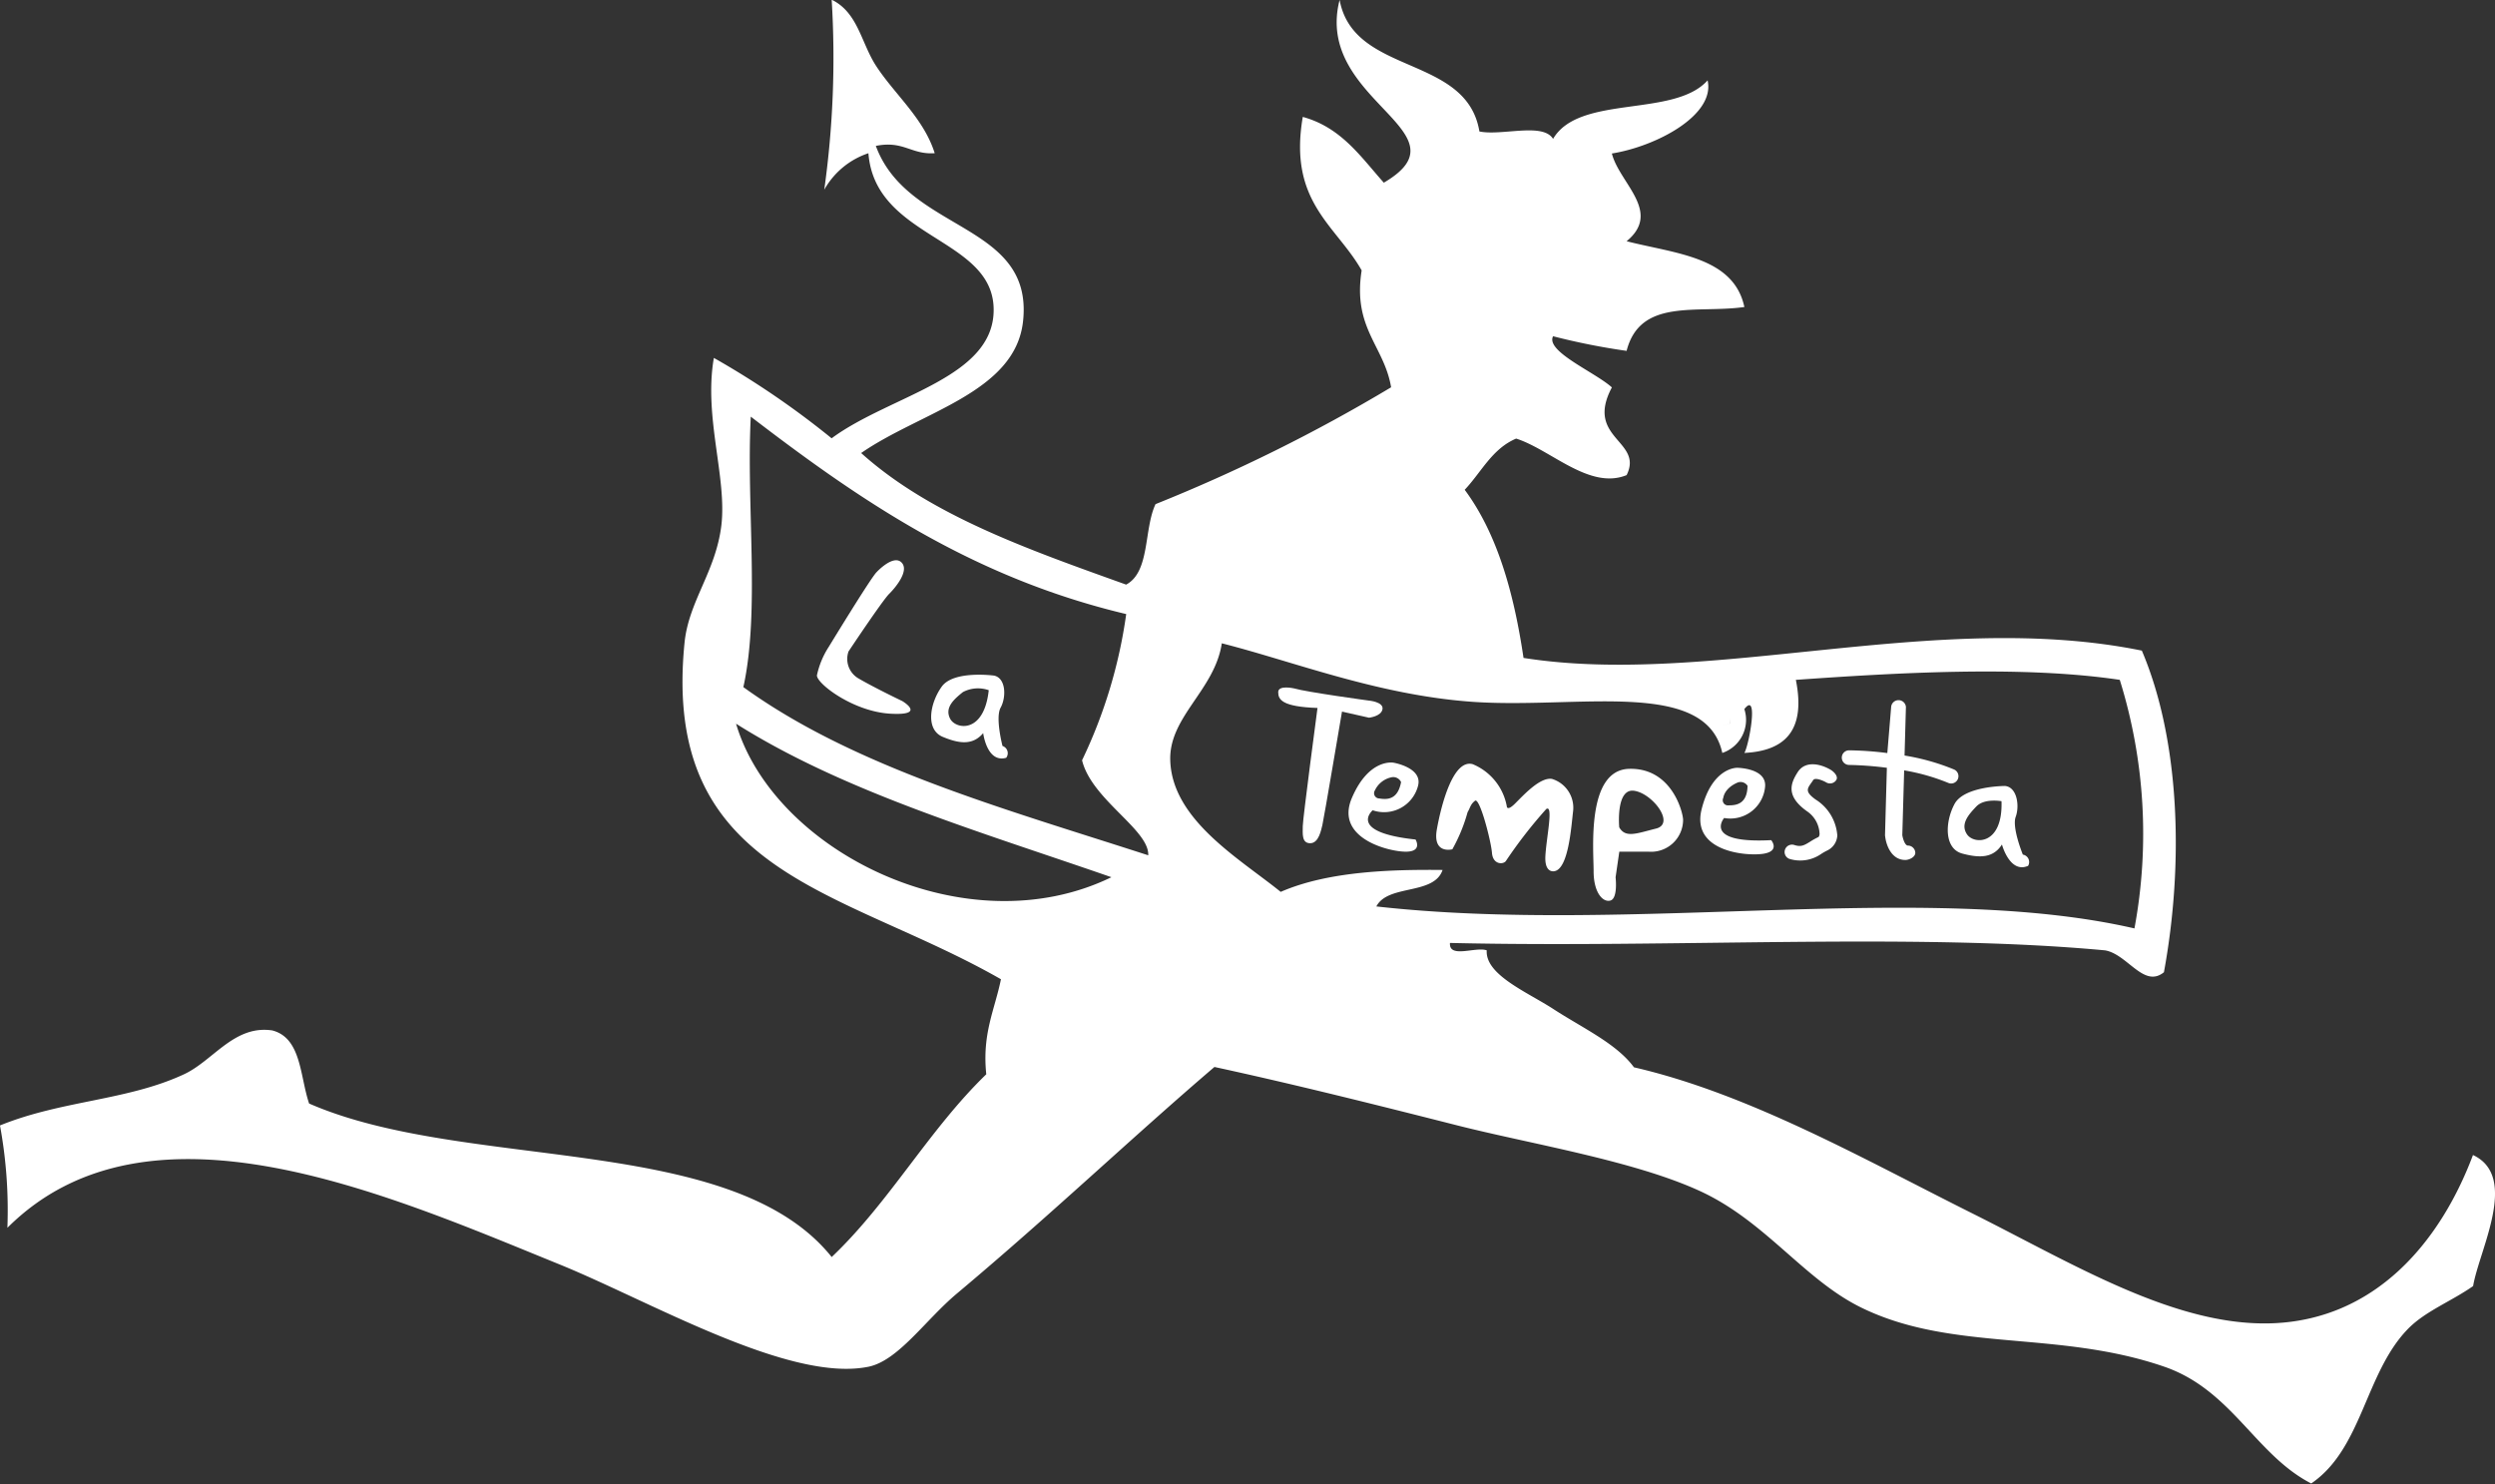 <svg xmlns="http://www.w3.org/2000/svg" width="134.497" height="80" viewBox="0 0 134.497 80"><rect x="0" y="0" width="134.497" height="80" fill="#333333" stroke="none"/><defs><style>.a{fill:#fff;}</style></defs><g transform="translate(-162.257 -294.001)"><path class="a" d="M295.567,356.266c-1.819,4.827-5.335,8.817-10.71,9.066-5.276.24-10.833-3.2-16.267-5.914-5.837-2.915-12.037-6.449-18.252-7.881-.942-1.284-2.774-2.118-4.362-3.152-1.395-.905-3.663-1.835-3.574-3.152-.576-.215-2.05.459-1.982-.4,11.978.283,25.031-.56,35.313.4,1.213.206,2.087,2.063,3.174,1.179,1.09-5.926.847-12.554-1.191-17.338-11.079-2.25-23.276,1.983-33.331.394-.526-3.552-1.431-6.717-3.171-9.063.9-.951,1.475-2.213,2.774-2.761,1.875.6,3.953,2.783,5.954,1.97.93-1.869-2.266-1.958-.794-4.729-.905-.819-3.586-1.936-3.171-2.758a35.97,35.97,0,0,0,3.965.788c.736-2.866,3.8-2,6.348-2.364-.576-2.709-3.719-2.872-6.348-3.546,1.927-1.585-.394-3.134-.794-4.729,2.4-.385,5.584-2.069,5.16-3.943-1.8,2.023-6.92.745-8.33,3.155-.551-.9-2.764-.151-3.971-.4-.693-4.168-6.776-2.989-7.536-7.09-1.4,5.449,7.087,7.1,2.383,9.851-1.244-1.395-2.294-2.977-4.368-3.546-.791,4.6,1.795,5.837,3.174,8.275-.493,3.118,1.207,4.057,1.588,6.3a89.636,89.636,0,0,1-12.7,6.3c-.637,1.342-.289,3.654-1.585,4.338-5.246-1.884-10.535-3.722-14.284-7.093,3.208-2.226,8.306-3.254,8.727-7.1.585-5.344-6.215-4.778-7.936-9.457,1.5-.3,1.9.48,3.174.394-.591-1.887-2.176-3.183-3.174-4.728-.8-1.247-.967-2.857-2.38-3.546a51.3,51.3,0,0,1-.4,10.242,4.274,4.274,0,0,1,2.38-1.967c.357,4.587,6.569,4.535,6.748,8.275.179,3.842-5.557,4.741-8.731,7.093a46.1,46.1,0,0,0-6.348-4.334c-.557,3.192.723,6.468.4,9.066-.314,2.481-1.761,4.06-1.982,6.3-1.25,12.545,8.512,13.237,17.058,18.129-.332,1.638-1.022,2.921-.791,5.123-3.085,2.98-5.221,6.9-8.333,9.851-5.393-6.726-19.718-4.584-28.171-8.275-.5-1.478-.413-3.531-1.983-3.94-2.06-.308-3.18,1.629-4.762,2.364-3.051,1.422-6.576,1.4-9.919,2.758a25.233,25.233,0,0,1,.4,5.517c7.57-7.554,20.423-1.822,29.76,1.973,4.889,1.986,12.4,6.391,16.661,5.517,1.607-.333,3.057-2.512,4.762-3.944,5.116-4.291,9.383-8.367,13.884-12.215,4.291.93,8.709,2.038,13.1,3.152,3.947,1,9.528,1.9,13.093,3.546,3.54,1.635,5.624,4.806,8.731,6.3,4.91,2.374,10.516,1.179,16.267,3.155,3.654,1.256,4.922,4.75,7.933,6.3,2.734-1.863,2.9-5.892,5.159-8.275.942-1,2.367-1.524,3.568-2.367C295.9,361.385,298.063,357.427,295.567,356.266Zm-93.632-23.252c5.821,3.676,13.179,5.824,20.235,8.275C214.378,345.079,203.989,339.944,201.935,333.014Zm.394-1.973c.905-4.091.151-9.833.4-14.579,5.824,4.464,11.911,8.666,20.238,10.642a26.664,26.664,0,0,1-2.38,7.881c.514,2.121,3.63,3.743,3.568,5.123C216.376,337.589,208.3,335.36,202.329,331.041Zm53.168,1.973a.679.679,0,0,1-.64-.055.675.675,0,0,0,.637.055,1.043,1.043,0,0,0,.012-.354A1.129,1.129,0,0,1,255.5,333.014Zm-1.081-1c-.052-.074-.185-.071-.28-.1C254.232,331.946,254.365,331.943,254.417,332.017ZM231.295,342.08c-2.195-1.779-5.861-3.873-5.954-7.1-.065-2.349,2.4-3.783,2.78-6.3,3.851.976,8.41,2.789,13.487,3.152,5.677.406,12.6-1.3,13.493,2.758a1.881,1.881,0,0,0,1.188-2.364c.788-1.013.255,1.952,0,2.364,2.137-.108,3.334-1.154,2.777-3.94,5.36-.376,12.185-.788,17.461,0a27.908,27.908,0,0,1,.791,13.4c-11.212-2.583-27.189.348-40.867-1.185.631-1.213,3.106-.591,3.571-1.967C237.408,340.874,233.917,340.938,231.295,342.08Z" transform="translate(0 0)"/><path class="a" d="M181.167,311.4s-1.533-.733-2.389-1.237a1.215,1.215,0,0,1-.511-1.441s1.822-2.74,2.192-3.106,1.105-1.274.653-1.7-1.336.536-1.336.536c-.314.311-2.5,3.9-2.586,4.039a4.574,4.574,0,0,0-.628,1.524c0,.453,1.964,1.949,3.953,2.063S181.167,311.4,181.167,311.4Z" transform="translate(29.732 20.396)"/><path class="a" d="M182.408,309.657s-.4-1.527-.1-2.069.3-1.576-.348-1.724c0,0-2.183-.3-2.826.591s-.893,2.315.049,2.709,1.638.443,2.183-.2c0,0,.2,1.625,1.241,1.33A.409.409,0,0,0,182.408,309.657Zm-2.826-1.475c-.3-.594.2-1.037.693-1.432a1.746,1.746,0,0,1,1.391-.1C181.414,309.016,179.878,308.77,179.582,308.182Z" transform="translate(33.891 24.558)"/><path class="a" d="M190.261,307.207c.065-.394-.73-.462-.73-.462s-3.371-.459-4.033-.656c0,0-.859-.2-.859.2s.2.788,2.118.853c0,0-.794,5.978-.794,6.372s-.068.92.4.92.591-.723.659-.988,1.056-6.108,1.056-6.108l1.456.329S190.194,307.6,190.261,307.207Z" transform="translate(46.522 25.023)"/><path class="a" d="M187.174,309.928a1.89,1.89,0,0,0,2.444-1.315c.265-.985-1.321-1.25-1.321-1.25s-1.324-.259-2.247,1.906,1.983,2.891,2.909,2.891.526-.656.526-.656C185.783,311.11,187.174,309.928,187.174,309.928Zm.12-1.074a1.274,1.274,0,0,1,.93-.711.464.464,0,0,1,.48.265c-.176.954-.748.954-1.173.883A.283.283,0,0,1,187.294,308.854Z" transform="translate(49.08 27.753)"/><path class="a" d="M195.438,312.079c.911-.148.416-.733.416-.733-3.719.194-2.537-1.194-2.537-1.194a1.881,1.881,0,0,0,2.207-1.678c.1-1.016-1.5-1.028-1.5-1.028s-1.351-.049-1.921,2.238S194.524,312.224,195.438,312.079Zm-2.17-3c.1-.6.8-.847.8-.847a.452.452,0,0,1,.511.185c-.018.967-.582,1.056-1.016,1.053A.28.28,0,0,1,193.268,309.075Z" transform="translate(61.882 27.945)"/><path class="a" d="M188.281,311.985a8.936,8.936,0,0,0,.822-2c.148-.246.148-.419.4-.616s.865,2.17.914,2.808.6.64.748.443a25.162,25.162,0,0,1,2.18-2.807c.4-.246,0,1.576-.049,2.54s.5.81.5.81c.742-.148.893-2.364.991-3.2a1.624,1.624,0,0,0-1.139-1.773c-.646-.1-1.539.887-1.986,1.33s-.446.145-.446.145a3.052,3.052,0,0,0-1.832-2.266c-1.044-.3-1.687,2.121-1.936,3.5S188.281,311.985,188.281,311.985Z" transform="translate(52.267 27.799)"/><path class="a" d="M191.1,314.561c.4-.132.268-1.25.268-1.25l.2-1.379h1.589a1.725,1.725,0,0,0,1.85-1.709c0-.394-.6-2.823-2.909-2.758s-1.915,4.338-1.915,5.517S190.7,314.69,191.1,314.561Zm1.262-5.914c.988.132,2.244,1.773,1.188,2.038s-1.653.523-1.986-.068C191.564,310.617,191.367,308.515,192.361,308.647Z" transform="translate(57.98 27.982)"/><path class="a" d="M194.905,309.782a18.435,18.435,0,0,1,2.035.154l-.1,3.626v.028l.006.028c.049.477.336,1.287,1.087,1.287.222,0,.539-.163.539-.382a.4.4,0,0,0-.4-.394c-.151,0-.268-.354-.3-.563l.1-3.491a11.122,11.122,0,0,1,2.367.671.394.394,0,1,0,.32-.72,12.007,12.007,0,0,0-2.666-.751l.074-2.62a.4.4,0,0,0-.794-.025l-.209,2.512a17.776,17.776,0,0,0-2.06-.148.394.394,0,1,0,0,.788Z" transform="translate(67.032 25.455)"/><path class="a" d="M193.779,312.487a1.978,1.978,0,0,0,1.693-.262,3.1,3.1,0,0,1,.351-.2.95.95,0,0,0,.529-.8,2.5,2.5,0,0,0-1.173-1.943c-.662-.477-.4-.622-.126-1.047.1-.151.529.025.7.126a.4.4,0,0,0,.545-.132c.114-.188-.111-.428-.3-.545-.456-.274-1.342-.56-1.782.126-.369.582-.671,1.271.5,2.106a1.535,1.535,0,0,1,.68,1.231c-.006.083-.034.148-.068.163a3.812,3.812,0,0,0-.44.246c-.314.194-.486.3-.856.179a.4.4,0,0,0-.5.252A.393.393,0,0,0,193.779,312.487Z" transform="translate(64.948 27.817)"/><path class="a" d="M197.147,311.409c.988.265,1.684.219,2.136-.489,0,0,.419,1.582,1.41,1.151a.405.405,0,0,0-.283-.606s-.6-1.459-.385-2.038.08-1.6-.576-1.662c0,0-2.2,0-2.721.97S196.159,311.147,197.147,311.409Zm.754-2.537c.434-.459,1.358-.286,1.358-.286.08,2.373-1.475,2.34-1.853,1.795S197.464,309.328,197.9,308.872Z" transform="translate(70.892 28.606)"/></g></svg>